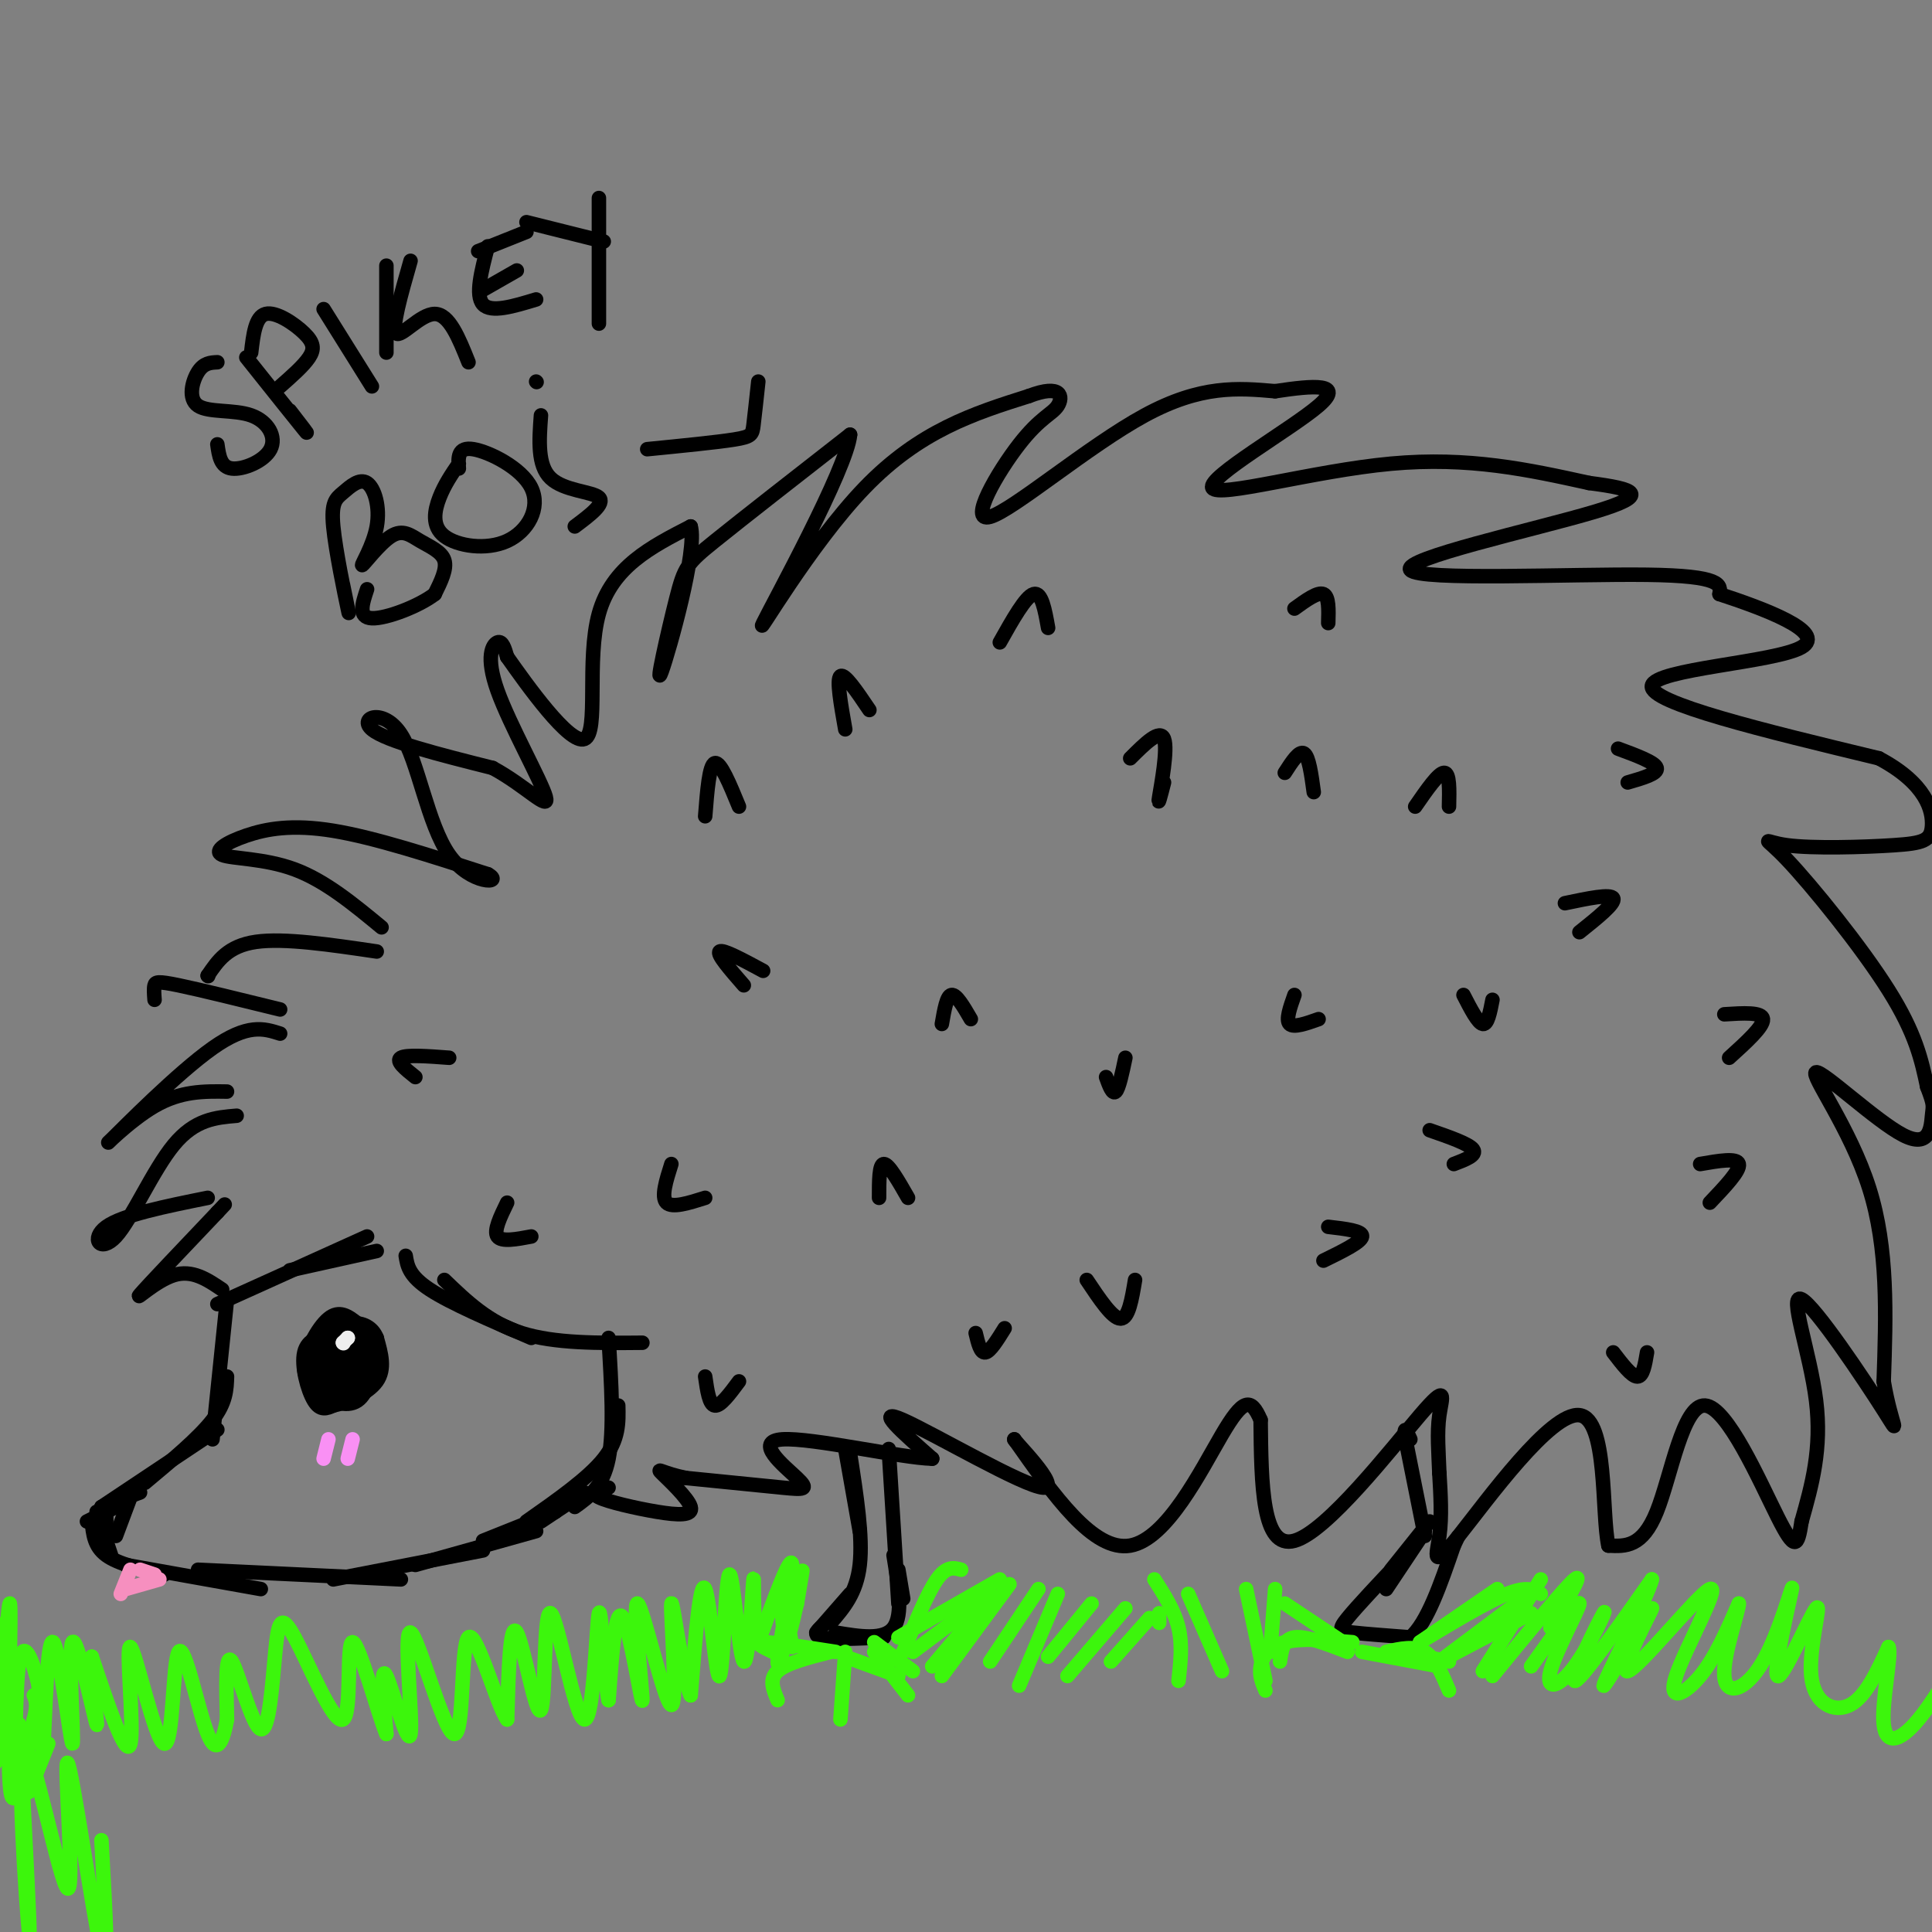 <svg viewBox='0 0 400 400' version='1.1' xmlns='http://www.w3.org/2000/svg' xmlns:xlink='http://www.w3.org/1999/xlink'><rect x="0" y="0" width="400" height="400" fill="#808080" stroke="none"/><g fill='none' stroke='#000000' stroke-width='3' stroke-linecap='round' stroke-linejoin='round'><path d='M47,269c0.000,0.000 -3.000,29.000 -3,29'/><path d='M47,285c-0.083,2.667 -0.167,5.333 -3,9c-2.833,3.667 -8.417,8.333 -14,13'/><path d='M45,296c0.000,0.000 -24.000,16.000 -24,16'/><path d='M29,309c0.000,0.000 -8.000,3.000 -8,3'/><path d='M26,311c0.000,0.000 -8.000,4.000 -8,4'/><path d='M22,312c0.000,0.000 0.000,9.000 0,9'/><path d='M20,313c0.000,0.000 3.000,9.000 3,9'/><path d='M19,315c0.250,2.583 0.500,5.167 3,7c2.500,1.833 7.250,2.917 12,4'/><path d='M26,324c0.000,0.000 28.000,5.000 28,5'/><path d='M41,325c0.000,0.000 42.000,2.000 42,2'/><path d='M69,327c0.000,0.000 31.000,-6.000 31,-6'/><path d='M86,324c0.000,0.000 25.000,-7.000 25,-7'/><path d='M100,319c0.000,0.000 15.000,-6.000 15,-6'/><path d='M45,270c0.000,0.000 31.000,-14.000 31,-14'/><path d='M60,263c0.000,0.000 18.000,-4.000 18,-4'/><path d='M84,260c0.333,2.083 0.667,4.167 5,7c4.333,2.833 12.667,6.417 21,10'/><path d='M92,265c4.583,4.417 9.167,8.833 16,11c6.833,2.167 15.917,2.083 25,2'/><path d='M126,277c0.583,9.583 1.167,19.167 0,25c-1.167,5.833 -4.083,7.917 -7,10'/><path d='M128,291c0.083,3.500 0.167,7.000 -3,11c-3.167,4.000 -9.583,8.500 -16,13'/><path d='M121,309c0.000,0.000 -9.000,6.000 -9,6'/><path d='M46,267c-3.089,-2.089 -6.178,-4.178 -10,-3c-3.822,1.178 -8.378,5.622 -7,4c1.378,-1.622 8.689,-9.311 16,-17'/><path d='M45,251c2.667,-2.833 1.333,-1.417 0,0'/><path d='M43,248c-8.821,1.780 -17.643,3.560 -21,6c-3.357,2.440 -1.250,5.542 2,2c3.250,-3.542 7.643,-13.726 12,-19c4.357,-5.274 8.679,-5.637 13,-6'/><path d='M47,226c-4.780,-0.071 -9.560,-0.143 -15,3c-5.440,3.143 -11.542,9.500 -9,7c2.542,-2.500 13.726,-13.857 21,-19c7.274,-5.143 10.637,-4.071 14,-3'/><path d='M58,209c-8.311,-2.044 -16.622,-4.089 -21,-5c-4.378,-0.911 -4.822,-0.689 -5,0c-0.178,0.689 -0.089,1.844 0,3'/><path d='M43,202c0.000,0.000 0.100,0.100 0.1,0.1'/><path d='M43,202c2.083,-3.083 4.167,-6.167 10,-7c5.833,-0.833 15.417,0.583 25,2'/><path d='M79,192c-5.850,-4.831 -11.700,-9.662 -18,-12c-6.300,-2.338 -13.049,-2.183 -15,-3c-1.951,-0.817 0.898,-2.604 5,-4c4.102,-1.396 9.458,-2.399 18,-1c8.542,1.399 20.271,5.199 32,9'/><path d='M101,181c3.569,1.960 -3.507,2.360 -8,-4c-4.493,-6.360 -6.402,-19.482 -10,-25c-3.598,-5.518 -8.885,-3.434 -6,-1c2.885,2.434 13.943,5.217 25,8'/><path d='M102,159c6.959,3.761 11.855,9.163 11,6c-0.855,-3.163 -7.461,-14.890 -10,-22c-2.539,-7.110 -1.011,-9.603 0,-10c1.011,-0.397 1.506,1.301 2,3'/><path d='M105,136c3.976,5.643 12.917,18.250 16,17c3.083,-1.250 0.310,-16.357 3,-26c2.690,-9.643 10.845,-13.821 19,-18'/><path d='M143,109c1.437,4.797 -4.470,25.791 -6,30c-1.530,4.209 1.319,-8.367 3,-15c1.681,-6.633 2.195,-7.324 8,-12c5.805,-4.676 16.903,-13.338 28,-22'/><path d='M176,90c-0.583,6.857 -16.042,35.000 -18,39c-1.958,4.000 9.583,-16.143 21,-28c11.417,-11.857 22.708,-15.429 34,-19'/><path d='M213,82c6.893,-2.643 7.126,0.250 6,2c-1.126,1.750 -3.611,2.356 -8,8c-4.389,5.644 -10.682,16.327 -6,15c4.682,-1.327 20.338,-14.665 32,-21c11.662,-6.335 19.331,-5.668 27,-5'/><path d='M264,81c8.008,-1.217 14.528,-1.759 9,3c-5.528,4.759 -23.104,14.820 -22,17c1.104,2.180 20.887,-3.520 37,-5c16.113,-1.480 28.557,1.260 41,4'/><path d='M329,100c9.606,1.254 13.121,2.388 1,6c-12.121,3.612 -39.879,9.703 -38,12c1.879,2.297 33.394,0.799 49,1c15.606,0.201 15.303,2.100 15,4'/><path d='M356,123c8.571,2.810 22.500,7.833 17,11c-5.500,3.167 -30.429,4.476 -31,8c-0.571,3.524 23.214,9.262 47,15'/><path d='M389,157c9.912,5.262 11.193,10.917 11,14c-0.193,3.083 -1.861,3.594 -8,4c-6.139,0.406 -16.749,0.707 -22,0c-5.251,-0.707 -5.145,-2.421 0,3c5.145,5.421 15.327,17.977 21,27c5.673,9.023 6.836,14.511 8,20'/><path d='M399,225c1.491,3.931 1.220,3.758 1,6c-0.220,2.242 -0.389,6.900 -6,4c-5.611,-2.900 -16.665,-13.358 -18,-13c-1.335,0.358 7.047,11.531 11,24c3.953,12.469 3.476,26.235 3,40'/><path d='M390,286c1.552,9.196 3.931,12.187 0,6c-3.931,-6.187 -14.174,-21.550 -17,-23c-2.826,-1.450 1.764,11.014 3,21c1.236,9.986 -0.882,17.493 -3,25'/><path d='M373,315c-0.815,5.364 -1.352,6.273 -5,-1c-3.648,-7.273 -10.405,-22.727 -15,-23c-4.595,-0.273 -7.027,14.636 -10,22c-2.973,7.364 -6.486,7.182 -10,7'/><path d='M333,320c-1.455,-6.506 -0.091,-26.270 -6,-27c-5.909,-0.730 -19.091,17.573 -25,25c-5.909,7.427 -4.545,3.979 -4,0c0.545,-3.979 0.273,-8.490 0,-13'/><path d='M298,305c-0.150,-4.234 -0.525,-8.321 0,-12c0.525,-3.679 1.949,-6.952 -4,0c-5.949,6.952 -19.271,24.129 -26,26c-6.729,1.871 -6.864,-11.565 -7,-25'/><path d='M261,294c-2.048,-4.821 -3.667,-4.375 -8,3c-4.333,7.375 -11.381,21.679 -19,23c-7.619,1.321 -15.810,-10.339 -24,-22'/><path d='M210,298c-0.560,-0.214 10.042,10.250 6,10c-4.042,-0.250 -22.726,-11.214 -29,-14c-6.274,-2.786 -0.137,2.607 6,8'/><path d='M193,302c-6.258,-0.115 -24.904,-4.402 -31,-4c-6.096,0.402 0.359,5.493 3,8c2.641,2.507 1.469,2.431 -3,2c-4.469,-0.431 -12.234,-1.215 -20,-2'/><path d='M142,306c-4.651,-0.933 -6.279,-2.267 -5,-1c1.279,1.267 5.467,5.133 6,7c0.533,1.867 -2.587,1.733 -7,1c-4.413,-0.733 -10.118,-2.067 -12,-3c-1.882,-0.933 0.059,-1.467 2,-2'/><path d='M175,300c0.000,0.000 3.000,17.000 3,17'/><path d='M176,301c1.333,8.583 2.667,17.167 2,23c-0.667,5.833 -3.333,8.917 -6,12'/><path d='M176,330c0.000,0.000 -7.000,8.000 -7,8'/><path d='M171,336c-1.500,1.250 -3.000,2.500 -1,3c2.000,0.500 7.500,0.250 13,0'/><path d='M173,338c5.000,0.833 10.000,1.667 12,-1c2.000,-2.667 1.000,-8.833 0,-15'/><path d='M184,300c0.000,0.000 2.000,32.000 2,32'/><path d='M186,325c0.000,0.000 1.000,6.000 1,6'/><path d='M296,315c0.000,0.000 -8.000,10.000 -8,10'/><path d='M295,317c0.000,0.000 -8.000,12.000 -8,12'/><path d='M290,323c-4.489,4.756 -8.978,9.511 -11,12c-2.022,2.489 -1.578,2.711 1,3c2.578,0.289 7.289,0.644 12,1'/><path d='M292,339c3.500,-3.000 6.250,-11.000 9,-19'/><path d='M301,320c1.500,-3.167 0.750,-1.583 0,0'/><path d='M295,318c0.000,0.000 -4.000,-20.000 -4,-20'/><path d='M291,298c-0.500,-3.333 0.250,-1.667 1,0'/><path d='M69,276c-2.667,0.600 -5.333,1.200 -6,4c-0.667,2.800 0.667,7.800 2,10c1.333,2.200 2.667,1.600 4,1'/><path d='M69,291c2.622,-0.556 7.178,-2.444 9,-5c1.822,-2.556 0.911,-5.778 0,-9'/><path d='M78,277c-0.844,-2.200 -2.956,-3.200 -5,-3c-2.044,0.200 -4.022,1.600 -6,3'/><path d='M71,274c-2.970,1.750 -5.940,3.500 -7,6c-1.060,2.500 -0.208,5.750 2,8c2.208,2.250 5.774,3.500 8,2c2.226,-1.500 3.113,-5.750 4,-10'/><path d='M78,280c-0.019,-2.704 -2.065,-4.465 -4,-6c-1.935,-1.535 -3.759,-2.845 -6,-1c-2.241,1.845 -4.900,6.845 -5,10c-0.100,3.155 2.358,4.465 5,5c2.642,0.535 5.469,0.296 6,-2c0.531,-2.296 -1.235,-6.648 -3,-11'/><path d='M71,275c-1.744,-1.343 -4.605,0.799 -6,4c-1.395,3.201 -1.325,7.463 1,9c2.325,1.537 6.904,0.351 9,-2c2.096,-2.351 1.708,-5.868 0,-8c-1.708,-2.132 -4.737,-2.881 -7,-2c-2.263,0.881 -3.761,3.391 -3,6c0.761,2.609 3.782,5.318 6,5c2.218,-0.318 3.634,-3.662 3,-6c-0.634,-2.338 -3.317,-3.669 -6,-5'/><path d='M68,276c-0.032,1.530 2.888,7.853 5,9c2.112,1.147 3.415,-2.884 2,-5c-1.415,-2.116 -5.547,-2.319 -7,-1c-1.453,1.319 -0.226,4.159 1,7'/><path d='M69,286c1.680,0.965 5.381,-0.122 6,-2c0.619,-1.878 -1.845,-4.547 -4,-5c-2.155,-0.453 -4.002,1.309 -4,3c0.002,1.691 1.851,3.309 4,3c2.149,-0.309 4.597,-2.547 3,-3c-1.597,-0.453 -7.238,0.878 -7,1c0.238,0.122 6.354,-0.965 8,-2c1.646,-1.035 -1.177,-2.017 -4,-3'/><path d='M71,278c-1.701,0.377 -3.955,2.818 -4,5c-0.045,2.182 2.117,4.104 4,4c1.883,-0.104 3.485,-2.235 4,-4c0.515,-1.765 -0.059,-3.165 -2,-4c-1.941,-0.835 -5.251,-1.104 -7,1c-1.749,2.104 -1.938,6.580 0,8c1.938,1.420 6.004,-0.217 7,-3c0.996,-2.783 -1.078,-6.711 -3,-7c-1.922,-0.289 -3.692,3.060 -4,5c-0.308,1.940 0.846,2.470 2,3'/><path d='M24,318c0.000,0.000 3.000,-8.000 3,-8'/></g>
<g fill='none' stroke='#EEEEEE' stroke-width='3' stroke-linecap='round' stroke-linejoin='round'><path d='M71,278c0.000,0.000 0.100,0.100 0.1,0.1'/><path d='M71,278c0.000,0.000 1.000,-1.000 1,-1'/><path d='M72,277c0.167,-0.167 0.083,-0.083 0,0'/></g>
<g fill='none' stroke='#F68FBF' stroke-width='3' stroke-linecap='round' stroke-linejoin='round'><path d='M27,325c0.000,0.000 -2.000,5.000 -2,5'/><path d='M26,329c0.000,0.000 7.000,-2.000 7,-2'/><path d='M29,325c0.000,0.000 3.000,1.000 3,1'/></g>
<g fill='none' stroke='#000000' stroke-width='3' stroke-linecap='round' stroke-linejoin='round'><path d='M86,223c-2.083,-1.667 -4.167,-3.333 -3,-4c1.167,-0.667 5.583,-0.333 10,0'/><path d='M146,169c0.417,-5.333 0.833,-10.667 2,-11c1.167,-0.333 3.083,4.333 5,9'/><path d='M234,157c3.089,-3.089 6.178,-6.178 7,-4c0.822,2.178 -0.622,9.622 -1,12c-0.378,2.378 0.311,-0.311 1,-3'/><path d='M324,187c4.750,-1.000 9.500,-2.000 10,-1c0.500,1.000 -3.250,4.000 -7,7'/><path d='M293,167c2.417,-3.500 4.833,-7.000 6,-7c1.167,0.000 1.083,3.500 1,7'/><path d='M207,133c2.667,-4.750 5.333,-9.500 7,-10c1.667,-0.500 2.333,3.250 3,7'/><path d='M182,248c0.000,-3.500 0.000,-7.000 1,-7c1.000,0.000 3.000,3.500 5,7'/><path d='M225,265c2.667,4.000 5.333,8.000 7,8c1.667,0.000 2.333,-4.000 3,-8'/><path d='M139,241c-1.083,3.417 -2.167,6.833 -1,8c1.167,1.167 4.583,0.083 8,-1'/><path d='M296,234c4.083,1.417 8.167,2.833 9,4c0.833,1.167 -1.583,2.083 -4,3'/><path d='M352,241c3.833,-0.667 7.667,-1.333 8,0c0.333,1.333 -2.833,4.667 -6,8'/><path d='M334,280c1.917,2.500 3.833,5.000 5,5c1.167,0.000 1.583,-2.500 2,-5'/><path d='M195,212c0.500,-2.917 1.000,-5.833 2,-6c1.000,-0.167 2.500,2.417 4,5'/><path d='M268,206c-0.917,2.583 -1.833,5.167 -1,6c0.833,0.833 3.417,-0.083 6,-1'/><path d='M266,160c1.500,-2.333 3.000,-4.667 4,-4c1.000,0.667 1.500,4.333 2,8'/><path d='M268,126c2.417,-1.750 4.833,-3.500 6,-3c1.167,0.500 1.083,3.250 1,6'/><path d='M335,155c3.833,1.417 7.667,2.833 8,4c0.333,1.167 -2.833,2.083 -6,3'/><path d='M154,204c-2.833,-3.250 -5.667,-6.500 -5,-7c0.667,-0.500 4.833,1.750 9,4'/><path d='M175,151c-0.917,-5.167 -1.833,-10.333 -1,-11c0.833,-0.667 3.417,3.167 6,7'/><path d='M105,249c-1.417,2.917 -2.833,5.833 -2,7c0.833,1.167 3.917,0.583 7,0'/><path d='M146,285c0.417,2.917 0.833,5.833 2,6c1.167,0.167 3.083,-2.417 5,-5'/><path d='M202,276c0.500,2.083 1.000,4.167 2,4c1.000,-0.167 2.500,-2.583 4,-5'/><path d='M275,254c3.583,0.417 7.167,0.833 7,2c-0.167,1.167 -4.083,3.083 -8,5'/><path d='M357,210c3.917,-0.250 7.833,-0.500 8,1c0.167,1.500 -3.417,4.750 -7,8'/><path d='M303,206c1.500,2.917 3.000,5.833 4,6c1.000,0.167 1.500,-2.417 2,-5'/><path d='M229,223c0.667,1.833 1.333,3.667 2,3c0.667,-0.667 1.333,-3.833 2,-7'/><path d='M45,75c-1.405,0.067 -2.810,0.134 -4,2c-1.190,1.866 -2.164,5.530 0,7c2.164,1.470 7.467,0.744 11,2c3.533,1.256 5.297,4.492 4,7c-1.297,2.508 -5.656,4.288 -8,4c-2.344,-0.288 -2.672,-2.644 -3,-5'/><path d='M51,74c5.250,6.583 10.500,13.167 12,15c1.500,1.833 -0.750,-1.083 -3,-4'/><path d='M52,73c0.429,-3.720 0.857,-7.440 3,-8c2.143,-0.560 6.000,2.042 8,4c2.000,1.958 2.143,3.274 1,5c-1.143,1.726 -3.571,3.863 -6,6'/><path d='M67,64c0.000,0.000 10.000,16.000 10,16'/><path d='M80,55c0.000,0.000 0.000,18.000 0,18'/><path d='M85,54c-2.000,7.000 -4.000,14.000 -3,15c1.000,1.000 5.000,-4.000 8,-4c3.000,0.000 5.000,5.000 7,10'/><path d='M101,51c-1.333,5.083 -2.667,10.167 -1,12c1.667,1.833 6.333,0.417 11,-1'/><path d='M100,60c0.000,0.000 7.000,-4.000 7,-4'/><path d='M99,52c0.000,0.000 10.000,-4.000 10,-4'/><path d='M109,46c0.000,0.000 16.000,4.000 16,4'/><path d='M124,41c0.000,0.000 0.000,26.000 0,26'/><path d='M71,121c0.789,3.856 1.579,7.713 1,5c-0.579,-2.713 -2.525,-11.994 -3,-17c-0.475,-5.006 0.521,-5.736 2,-7c1.479,-1.264 3.439,-3.062 5,-2c1.561,1.062 2.722,4.984 2,9c-0.722,4.016 -3.326,8.126 -3,8c0.326,-0.126 3.582,-4.487 6,-6c2.418,-1.513 3.997,-0.176 6,1c2.003,1.176 4.429,2.193 5,4c0.571,1.807 -0.715,4.403 -2,7'/><path d='M90,123c-3.156,2.467 -10.044,5.133 -13,5c-2.956,-0.133 -1.978,-3.067 -1,-6'/><path d='M95,96c-1.474,2.153 -2.949,4.307 -4,7c-1.051,2.693 -1.679,5.926 1,8c2.679,2.074 8.667,2.989 13,1c4.333,-1.989 7.013,-6.882 5,-11c-2.013,-4.118 -8.718,-7.462 -12,-8c-3.282,-0.538 -3.141,1.731 -3,4'/><path d='M112,86c-0.378,5.178 -0.756,10.356 2,13c2.756,2.644 8.644,2.756 10,4c1.356,1.244 -1.822,3.622 -5,6'/><path d='M111,79c0.000,0.000 0.100,0.100 0.1,0.1'/><path d='M134,93c7.178,-0.711 14.356,-1.422 18,-2c3.644,-0.578 3.756,-1.022 4,-3c0.244,-1.978 0.622,-5.489 1,-9'/></g>
<g fill='none' stroke='#F990F4' stroke-width='3' stroke-linecap='round' stroke-linejoin='round'><path d='M68,298c0.000,0.000 -1.000,4.000 -1,4'/><path d='M73,298c0.000,0.000 -1.000,4.000 -1,4'/></g>
<g fill='none' stroke='#3CF60C' stroke-width='3' stroke-linecap='round' stroke-linejoin='round'><path d='M173,342c-6.417,-1.000 -12.833,-2.000 -15,-2c-2.167,0.000 -0.083,1.000 2,2'/><path d='M172,342c-4.583,1.167 -9.167,2.333 -11,4c-1.833,1.667 -0.917,3.833 0,6'/><path d='M175,342c0.000,0.000 -1.000,14.000 -1,14'/><path d='M175,343c0.000,0.000 11.000,4.000 11,4'/><path d='M181,342c0.000,0.000 7.000,9.000 7,9'/><path d='M181,340c0.000,0.000 8.000,6.000 8,6'/><path d='M187,342c2.500,-6.083 5.000,-12.167 7,-15c2.000,-2.833 3.500,-2.417 5,-2'/><path d='M186,339c0.000,0.000 21.000,-12.000 21,-12'/><path d='M189,342c0.000,0.000 16.000,-12.000 16,-12'/><path d='M193,345c0.000,0.000 11.000,-13.000 11,-13'/><path d='M195,347c0.000,0.000 14.000,-19.000 14,-19'/><path d='M205,344c0.000,0.000 10.000,-15.000 10,-15'/><path d='M211,349c0.000,0.000 8.000,-19.000 8,-19'/><path d='M217,343c0.000,0.000 9.000,-11.000 9,-11'/><path d='M221,347c0.000,0.000 12.000,-14.000 12,-14'/><path d='M230,344c0.000,0.000 8.000,-9.000 8,-9'/><path d='M240,334c0.000,0.000 0.000,2.000 0,2'/><path d='M244,348c0.417,-3.750 0.833,-7.500 0,-11c-0.833,-3.500 -2.917,-6.750 -5,-10'/><path d='M253,346c0.000,0.000 -7.000,-16.000 -7,-16'/><path d='M262,348c0.000,0.000 -4.000,-19.000 -4,-19'/><path d='M263,342c0.000,0.000 1.000,-13.000 1,-13'/><path d='M279,342c-4.333,-1.667 -8.667,-3.333 -11,-3c-2.333,0.333 -2.667,2.667 -3,5'/><path d='M280,340c-5.333,-0.444 -10.667,-0.889 -14,0c-3.333,0.889 -4.667,3.111 -5,5c-0.333,1.889 0.333,3.444 1,5'/><path d='M278,340c0.000,0.000 -12.000,-8.000 -12,-8'/><path d='M282,342c0.000,0.000 16.000,3.000 16,3'/><path d='M287,342c2.917,-0.667 5.833,-1.333 8,0c2.167,1.333 3.583,4.667 5,8'/><path d='M290,342c0.000,0.000 10.000,2.000 10,2'/><path d='M294,340c0.000,0.000 16.000,-11.000 16,-11'/><path d='M294,340c6.917,-4.167 13.833,-8.333 18,-10c4.167,-1.667 5.583,-0.833 7,0'/><path d='M298,344c0.000,0.000 19.000,-10.000 19,-10'/><path d='M298,344c0.000,0.000 20.000,-15.000 20,-15'/><path d='M307,346c0.000,0.000 12.000,-19.000 12,-19'/><path d='M309,347c7.500,-9.167 15.000,-18.333 17,-20c2.000,-1.667 -1.500,4.167 -5,10'/><path d='M317,345c4.989,-6.982 9.979,-13.964 10,-13c0.021,0.964 -4.925,9.874 -6,14c-1.075,4.126 1.722,3.467 5,-1c3.278,-4.467 7.036,-12.741 6,-11c-1.036,1.741 -6.868,13.497 -6,14c0.868,0.503 8.434,-10.249 16,-21'/><path d='M342,327c-0.561,3.011 -9.964,21.038 -10,22c-0.036,0.962 9.296,-15.140 10,-16c0.704,-0.860 -7.220,13.524 -5,13c2.220,-0.524 14.585,-15.955 17,-17c2.415,-1.045 -5.119,12.296 -7,18c-1.881,5.704 1.891,3.773 5,0c3.109,-3.773 5.554,-9.386 8,-15'/><path d='M360,332c0.193,0.917 -3.323,10.708 -3,15c0.323,4.292 4.486,3.084 8,-3c3.514,-6.084 6.381,-17.043 6,-15c-0.381,2.043 -4.008,17.089 -3,18c1.008,0.911 6.652,-12.312 8,-14c1.348,-1.688 -1.599,8.161 -1,14c0.599,5.839 4.742,7.668 8,6c3.258,-1.668 5.629,-6.834 8,-12'/><path d='M391,341c0.721,1.563 -1.477,11.470 -1,16c0.477,4.530 3.628,3.681 8,-2c4.372,-5.681 9.963,-16.195 12,-18c2.037,-1.805 0.518,5.097 -1,12'/><path d='M164,341c-0.863,-5.554 -1.726,-11.107 -2,-10c-0.274,1.107 0.042,8.875 1,8c0.958,-0.875 2.560,-10.393 3,-13c0.440,-2.607 -0.280,1.696 -1,6'/><path d='M165,332c-1.321,5.024 -4.125,14.583 -4,12c0.125,-2.583 3.179,-17.310 3,-20c-0.179,-2.690 -3.589,6.655 -7,16'/><path d='M157,340c-1.231,-1.911 -0.808,-14.687 -1,-13c-0.192,1.687 -0.999,17.839 -2,17c-1.001,-0.839 -2.196,-18.668 -3,-18c-0.804,0.668 -1.216,19.834 -2,21c-0.784,1.166 -1.938,-15.667 -3,-18c-1.062,-2.333 -2.031,9.833 -3,22'/><path d='M143,351c-1.492,-2.626 -3.723,-20.192 -4,-19c-0.277,1.192 1.398,21.143 0,21c-1.398,-0.143 -5.870,-20.378 -7,-21c-1.130,-0.622 1.080,18.371 1,20c-0.080,1.629 -2.452,-14.106 -4,-17c-1.548,-2.894 -2.274,7.053 -3,17'/><path d='M126,352c-0.845,-3.249 -1.459,-19.873 -2,-18c-0.541,1.873 -1.010,22.242 -3,22c-1.990,-0.242 -5.503,-21.096 -7,-22c-1.497,-0.904 -0.980,18.141 -2,20c-1.020,1.859 -3.577,-13.469 -5,-16c-1.423,-2.531 -1.711,7.734 -2,18'/><path d='M105,356c-2.091,-2.729 -6.320,-18.551 -8,-17c-1.680,1.551 -0.812,20.476 -3,20c-2.188,-0.476 -7.432,-20.355 -9,-21c-1.568,-0.645 0.539,17.942 0,21c-0.539,3.058 -3.726,-9.412 -5,-12c-1.274,-2.588 -0.637,4.706 0,12'/><path d='M80,359c-1.611,-3.684 -5.639,-18.894 -7,-19c-1.361,-0.106 -0.057,14.891 -2,16c-1.943,1.109 -7.134,-11.670 -10,-17c-2.866,-5.330 -3.407,-3.212 -4,3c-0.593,6.212 -1.236,16.519 -3,16c-1.764,-0.519 -4.647,-11.862 -6,-14c-1.353,-2.138 -1.177,4.931 -1,12'/><path d='M47,356c-0.713,3.991 -1.996,7.967 -4,3c-2.004,-4.967 -4.730,-18.878 -6,-17c-1.270,1.878 -1.083,19.545 -3,19c-1.917,-0.545 -5.939,-19.300 -7,-20c-1.061,-0.700 0.840,16.657 0,20c-0.840,3.343 -4.420,-7.329 -8,-18'/><path d='M19,343c-0.692,1.878 1.577,15.572 1,14c-0.577,-1.572 -4.000,-18.410 -5,-17c-1.000,1.410 0.423,21.069 0,21c-0.423,-0.069 -2.691,-19.865 -4,-21c-1.309,-1.135 -1.660,16.390 -2,21c-0.340,4.610 -0.670,-3.695 -1,-12'/><path d='M8,349c-1.020,-4.681 -3.070,-10.384 -4,-5c-0.930,5.384 -0.740,21.854 -1,18c-0.260,-3.854 -0.970,-28.033 -2,-26c-1.030,2.033 -2.379,30.277 -2,29c0.379,-1.277 2.487,-32.075 3,-33c0.513,-0.925 -0.568,28.021 0,37c0.568,8.979 2.784,-2.011 5,-13'/><path d='M7,356c0.833,-3.000 0.417,-4.000 0,-5'/><path d='M10,361c0.000,0.000 -4.000,10.000 -4,10'/><path d='M4,357c1.247,23.662 2.493,47.323 2,43c-0.493,-4.323 -2.726,-36.631 -1,-38c1.726,-1.369 7.411,28.200 9,29c1.589,0.800 -0.918,-27.169 0,-26c0.918,1.169 5.262,31.477 7,39c1.738,7.523 0.869,-7.738 0,-23'/></g>
</svg>